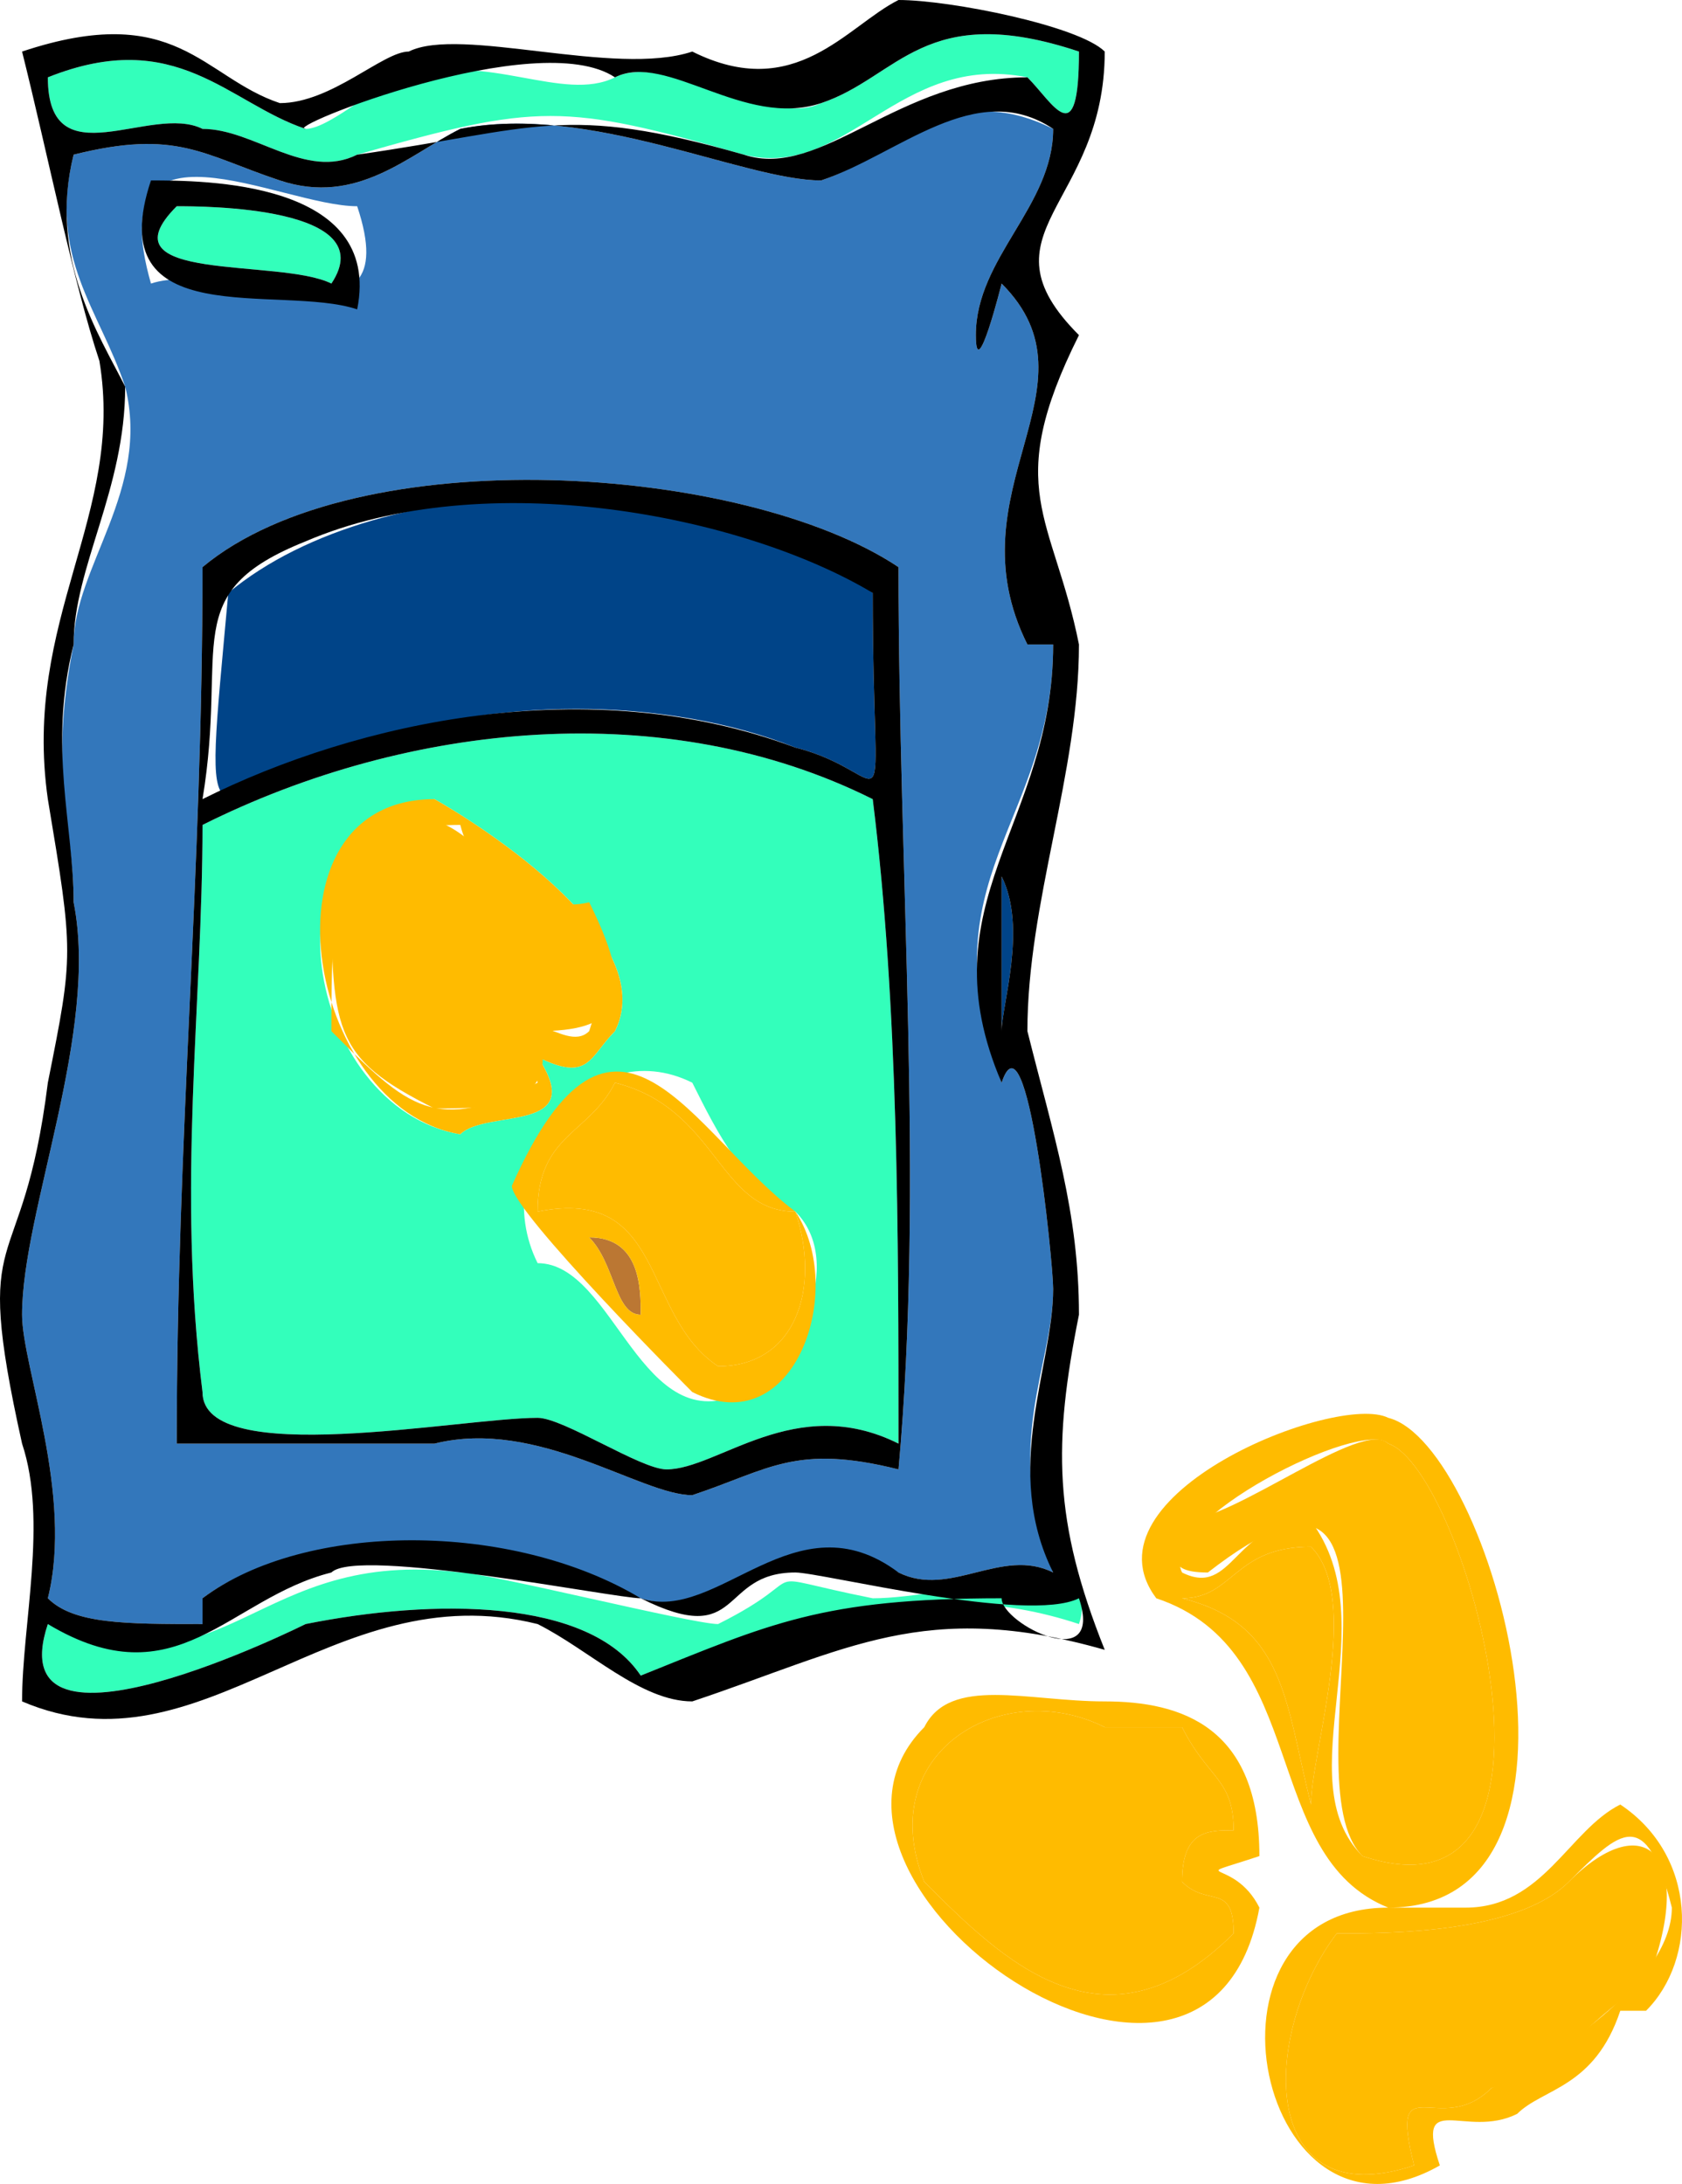 <svg width="65.25" height="84.719" version="1.2" xmlns="http://www.w3.org/2000/svg"><g fill="none" fill-rule="evenodd" stroke-linecap="square" stroke-linejoin="bevel" font-family="'Sans Serif'" font-size="12.5" font-weight="400"><path d="M23.856 3c-2 1-5-1-8 0-1 0-3 2-4 2-3-1-5-4-10-2 0 4 4 1 6 2 2 0 4 2 6 1 7-2 8-2 15 0 4 1 6-4 11-3 1 1 2 3 2-1-6-2-7 1-10 2-2 1-6-2-8-1m-17 5c-3 3 4 2 6 3 2-3-5-3-6-3m1 24c0 7-1 14 0 22 0 3 10 1 13 1 1 0 4 2 5 2 2 0 5-3 9-1 0-8 0-17-1-25-8-4-18-3-26 1m16 8c-1 1-1 2-3 1 2 3-2 2-3 3-6-1-8-12-1-13 0 0 9 5 7 9m3 2c1 2 2 4 4 5 2 2 0 6-2 7-4 2-5-5-8-5-2-4 2-9 6-7m-25 21c-2 6 10 0 10 0 5-1 11-1 13 2 5-2 11-4 17-2 1-3-5-1-8-1-5-1-2-1-6 1-1 0-9-2-10-2-8-1-9 5-16 2" fill="#3fb"/><path d="M2.856 6c-1 4 1 6 2 9 1 4-2 7-2 10-1 5 0 7 0 10 1 5-2 12-2 16 0 2 2 7 1 11 1 1 3 1 6 1v-1c4-3 11-2 17 0 3 1 6-3 10-1 2 1 4-1 6 0-2-5 0-8 0-11 0-1-1-11-2-8-3-8 2-10 2-17h-1c-3-6 3-10-1-14 0 0-1 4-1 2 0-3 3-5 3-8-4-2-6 1-9 2-3 0-9-3-14-2-2 1-4 3-7 2s-4-2-8-1m11 2c2 6-5 2-8 3-2-7 5-3 8-3m21 14c0 12 1 24 0 35-4-1-5 0-8 1-2 0-6-3-10-2h-10c0-12 1-22 1-34 6-5 21-4 27 0" fill="#37b"/><path d="M8.856 23c-1 11-1 8 5 6 5-2 12-2 17 0 4 1 3 4 3-6-6-5-19-5-25 0m30 11v6c0-1 1-4 0-6" fill="#048"/><path d="M12.856 34c0 6 0 7 4 9 2 0 5 0 4-3 3 0 4-1 2-5-4 1-5-7-10-1m11 8c-1 2-3 2-3 5 5-1 4 4 7 6 3 0 4-3 3-6-3 0-3-4-7-5m22 17c0 1-1 2 1 2 9-7 3 8 6 11 9 3 4-15 1-16-1-1-6 3-8 3m-10 14c3 3 7 7 12 2 0-2-1-1-2-2 0-2 1-2 2-2 0-2-1-2-2-4h-3c-4-2-9 1-7 6" fill="#fb0"/><path d="M51.856 75c-3 4-3 11 3 9-1-4 1-1 3-3 3-1 4-3 6-4 2-5 0-7-3-4-2 2-7 2-9 2" fill="#fb0"/><path d="M24.856 51c0-1 0-3-2-3 1 1 1 3 2 3" fill="#b73"/><path d="M45.856 62c4 1 4 4 5 8 0-2 2-8 0-10-3 0-3 2-5 2" fill="#fb0"/><path d="M26.856 2c-3 1-9-1-11 0-1 0-3 2-5 2-3-1-4-4-10-2 1 4 2 9 3 12 1 6-3 10-2 17 1 6 1 6 0 11-1 8-3 5-1 14 1 3 0 7 0 10 7 3 12-5 20-3 2 1 4 3 6 3 6-2 9-4 16-2-2-5-2-8-1-13 0-4-1-7-2-11 0-5 2-10 2-15-1-5-3-6 0-12-4-4 1-5 1-11-1-1-6-2-8-2-2 1-4 4-8 2m15 0c0 4-1 2-2 1-5 0-8 4-11 3-7-2-8-1-15 0-2 1-4-1-6-1-2-1-6 2-6-2 5-2 7 1 10 2-1 0 9-4 12-2 2-1 5 2 8 1s4-4 10-2m-1 3c0 3-3 5-3 8 0 2 1-2 1-2 4 4-2 8 1 14h1c0 7-5 10-2 17 1-3 2 7 2 8 0 3-2 7 0 11-2-1-4 1-6 0-4-3-7 2-10 1-5-3-13-3-17 0v1c-3 0-5 0-6-1 1-4-1-9-1-11 0-4 3-11 2-16 0-3-1-6 0-10 0-3 2-6 2-10-1-2-3-5-2-9 4-1 5 0 8 1s5-1 7-2c5-1 11 2 14 2 3-1 6-4 9-2m-2 29c1 2 0 5 0 6v-6m3 28c1 3-3 1-3 0-7 0-9 1-14 3-2-3-8-3-13-2 0 0-12 6-10 0 5 3 7-1 11-2 1-1 11 1 12 1 4 2 3-1 6-1 1 0 9 2 11 1" fill="#000"/><path d="M5.856 7c-2 6 5 4 8 5 1-5-6-5-8-5m1 1c1 0 8 0 6 3-2-1-9 0-6-3" fill="#000"/><path d="M17.856 44c1-1 5 0 3-3 2 1 2 0 3-1 2-4-7-9-7-9-7 0-5 12 1 13m0-12c1 4 7 2 5 8-1 1-3-2-2 2-4 2-5 1-8-2 0-5 0-8 5-8" fill="#fb0"/><path d="M19.856 46c0 1 7 8 7 8 4 2 6-4 4-7-4-3-7-10-11-1m4-4c4 1 4 5 7 5 1 3 0 6-3 6-3-2-2-7-7-6 0-3 2-3 3-5m1 9c-1 0-1-2-2-3 2 0 2 2 2 3m0 0 1 1-1-1" fill="#fb0"/><path d="M7.856 22c0 12-1 22-1 34h10c4-1 8 2 10 2 3-1 4-2 8-1 1-11 0-23 0-35-6-4-21-5-27 0m26 1c0 10 1 7-3 6-8-3-17-1-23 2 1-6-1-8 4-10 7-3 17-1 22 2m0 8c1 8 1 17 1 25-4-2-7 1-9 1-1 0-4-2-5-2-3 0-13 2-13-1-1-8 0-15 0-22 8-4 18-5 26-1" fill="#000"/><path d="M44.856 62c6 2 4 10 9 12-8 0-5 14 2 10-1-3 1-1 3-2 1-1 3-1 4-4h1c2-2 2-6-1-8-2 1-3 4-6 4h-3c9 0 4-18 0-19-2-1-12 3-9 7m8 10c-3-3 1-9-2-13-3 0-3 3-5 2-1-2 7-6 8-5 3 1 8 19-1 16m-2-12c2 2 0 8 0 10-1-4-1-7-5-8 2 0 2-2 5-2m14 14c0 3-5 6-7 7-2 2-4-1-3 3-6 2-6-5-3-9 2 0 7 0 9-2s3-3 4 1" fill="#fb0"/><path d="M48.856 74c-1-2-3-1 0-2 0-5-3-6-6-6s-6-1-7 1c-6 6 11 18 13 7m-6-7h3c1 2 2 2 2 4-1 0-2 0-2 2 1 1 2 0 2 2-5 5-9 1-12-2-2-5 3-8 7-6" fill="#fb0"/></g></svg>
